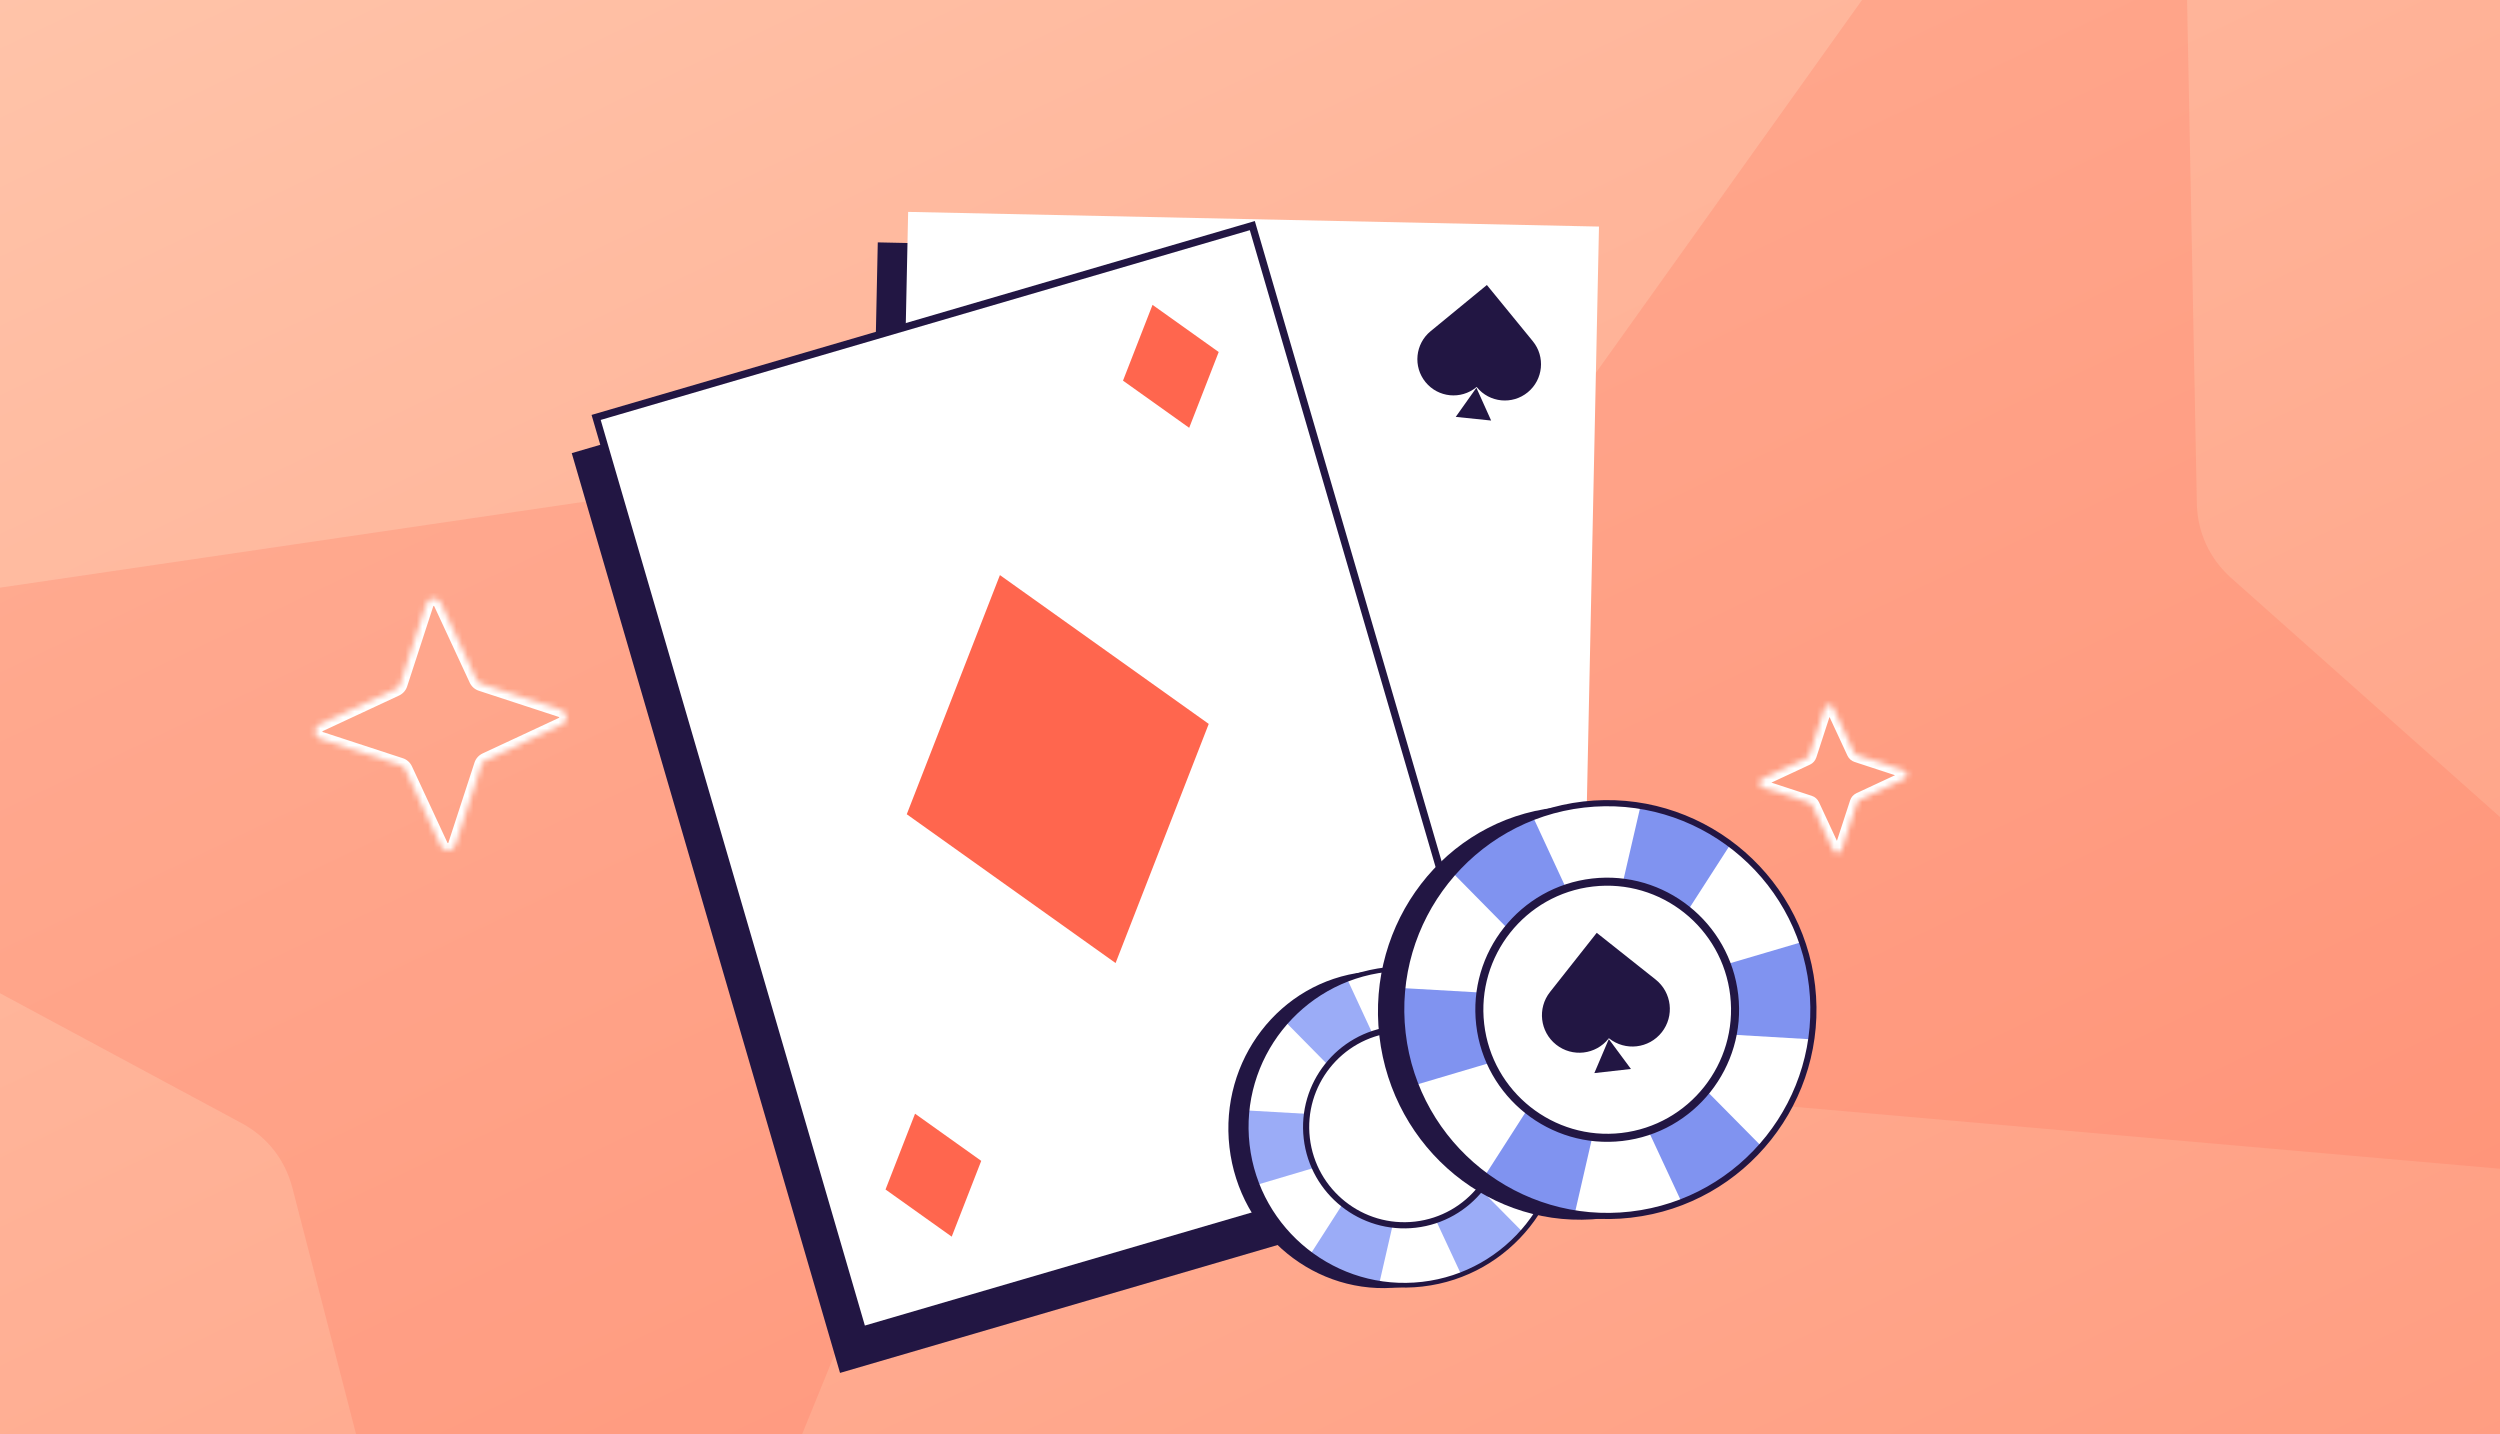 <svg width="441" height="253" viewBox="0 0 441 253" fill="none" xmlns="http://www.w3.org/2000/svg">
<rect x="0" y="0" width="441" height="253" fill="#808080" stroke="none"/>
<g clip-path="url(#clip0_10187_5289)">
<rect width="441" height="253" fill="url(#paint0_linear_10187_5289)"/>
<path opacity="0.2" d="M184.426 76.54L-51.576 111.247C-68.537 113.759 -72.538 136.236 -57.379 144.357L42.794 198.217C47.168 200.632 50.225 204.53 51.53 209.353L79.994 319.468C84.163 335.985 107.196 337.48 113.534 321.714L203.426 100.76C208.624 88.138 198.032 74.636 184.426 76.54Z" fill="#FF664E"/>
<path opacity="0.2" d="M227.503 187.432L465.13 208.288C482.211 209.769 491.306 188.828 478.438 177.42L393.45 101.838C389.754 98.476 387.682 93.976 387.529 88.982L385.322 -24.73C385.089 -41.764 363.028 -48.549 353.213 -34.678L214.624 159.472C206.646 170.549 213.826 186.136 227.503 187.432Z" fill="#FF664E"/>
<path d="M154.839 42.755L276.703 45.345L273.146 214.324L151.282 211.735L154.839 42.755Z" fill="#221643"/>
<path d="M160.197 37.378L282.061 39.967L278.505 208.947L156.641 206.358L160.197 37.378Z" fill="white"/>
<path d="M239.126 117.12C233.907 111.66 225.257 111.47 219.806 116.697L219.698 116.802L219.619 116.719C214.386 111.244 205.714 111.054 200.25 116.295C194.785 121.537 194.596 130.223 199.83 135.699L218.816 155.561L238.71 136.473C244.162 131.245 244.349 122.581 239.13 117.121L239.126 117.12Z" fill="#FF664E"/>
<path d="M165.692 182.537L176.706 169.072L187.055 183.062L176.042 196.527L165.692 182.537Z" fill="#FF664E"/>
<path d="M251.466 67.412C253.694 70.138 257.706 70.54 260.425 68.307L260.48 68.261L260.514 68.304C262.747 71.039 266.77 71.44 269.498 69.199C272.226 66.961 272.625 62.928 270.39 60.194L262.284 50.274L252.356 58.428C249.637 60.662 249.237 64.684 251.465 67.41L251.466 67.412Z" fill="#221643"/>
<path d="M260.436 68.4L263.036 74.184L256.792 73.539L260.436 68.4Z" fill="#221643"/>
<path d="M100.855 79.933L217.855 45.733L265.184 207.981L148.183 242.182L100.855 79.933Z" fill="#221643"/>
<path d="M267.874 200.798L220.909 39.798L105.157 73.634L152.121 234.634L267.874 200.798Z" fill="white" stroke="#221643" stroke-width="1.3"/>
<path d="M247.049 227.048C232.153 228.765 218.644 217.715 216.875 202.368C215.106 187.021 225.747 173.188 240.643 171.471C255.539 169.754 269.048 180.804 270.817 196.151C272.586 211.498 261.945 225.331 247.049 227.048Z" fill="#221643"/>
<path d="M250.911 226.532C235.614 228.295 221.782 217.305 220.017 201.984C218.251 186.664 229.22 172.815 244.517 171.052C259.813 169.289 273.645 180.279 275.411 195.6C277.177 210.92 266.208 224.769 250.911 226.532Z" fill="white"/>
<path d="M275.411 195.6C275.694 198.057 275.647 200.476 275.307 202.817L247.993 201.212L221.76 208.988C220.9 206.786 220.3 204.441 220.016 201.984C219.778 199.916 219.781 197.874 219.986 195.883L247.56 197.458L274.053 189.652C274.705 191.543 275.173 193.531 275.411 195.6Z" fill="#9BACF7"/>
<path d="M258.058 172.931C260.333 173.894 262.414 175.127 264.281 176.573L249.46 199.599L243.326 226.302C240.99 225.969 238.657 225.338 236.382 224.374C234.467 223.561 232.692 222.557 231.063 221.397L245.986 198.129L252.221 171.185C254.185 171.548 256.143 172.118 258.058 172.931Z" fill="#9BACF7"/>
<path d="M231.352 176.251C233.378 174.838 235.532 173.736 237.75 172.928L249.27 197.784L268.53 217.255C267.004 219.054 265.22 220.69 263.194 222.104C261.485 223.292 259.691 224.257 257.84 225.018L246.169 199.945L226.76 180.262C228.115 178.792 229.643 177.44 231.348 176.252L231.352 176.251Z" fill="#9BACF7"/>
<path d="M250.957 226.941C266.459 225.154 277.612 211.074 275.823 195.552C274.034 180.03 259.97 168.852 244.468 170.639C228.966 172.425 217.814 186.506 219.603 202.032C221.393 217.557 235.456 228.731 250.958 226.945L250.957 226.941ZM244.563 171.465C259.608 169.731 273.261 180.579 274.998 195.647C276.735 210.714 265.907 224.385 250.863 226.119C235.818 227.853 222.165 217.004 220.428 201.937C218.691 186.869 229.519 173.199 244.563 171.465Z" fill="#221643"/>
<path d="M249.655 215.797C240.292 216.876 231.826 210.148 230.745 200.769C229.664 191.39 236.378 182.913 245.741 181.833C255.104 180.754 263.571 187.482 264.651 196.861C265.732 206.24 259.019 214.718 249.655 215.797Z" fill="white"/>
<path d="M249.745 216.569C259.517 215.443 266.551 206.561 265.423 196.772C264.295 186.984 255.425 179.935 245.652 181.062C235.88 182.188 228.847 191.07 229.975 200.858C231.103 210.647 239.973 217.695 249.745 216.569ZM245.777 182.144C254.955 181.086 263.283 187.704 264.342 196.897C265.402 206.09 258.798 214.429 249.62 215.487C240.442 216.545 232.115 209.927 231.055 200.734C229.996 191.54 236.599 183.202 245.777 182.144Z" fill="#221643"/>
<path d="M282.664 214.931C263.242 217.169 245.627 202.762 243.321 182.751C241.014 162.741 254.89 144.704 274.312 142.466C293.734 140.227 311.349 154.634 313.655 174.645C315.961 194.655 302.086 212.692 282.664 214.931Z" fill="#221643"/>
<path d="M287.701 214.257C267.755 216.556 249.72 202.226 247.418 182.25C245.116 162.275 259.418 144.217 279.363 141.918C299.308 139.62 317.343 153.95 319.645 173.926C321.948 193.901 307.646 211.959 287.701 214.257Z" fill="white"/>
<path d="M319.645 173.926C320.015 177.129 319.953 180.284 319.51 183.336L283.895 181.243L249.691 191.383C248.57 188.512 247.787 185.454 247.418 182.251C247.107 179.553 247.111 176.891 247.378 174.296L283.331 176.349L317.875 166.171C318.725 168.637 319.334 171.229 319.645 173.926Z" fill="#8093F0"/>
<path d="M297.019 144.369C299.986 145.625 302.698 147.233 305.133 149.118L285.808 179.141L277.81 213.958C274.764 213.523 271.723 212.701 268.756 211.444C266.259 210.385 263.946 209.075 261.821 207.563L281.278 177.225L289.409 142.092C291.969 142.567 294.522 143.309 297.019 144.369Z" fill="#8093F0"/>
<path d="M262.2 148.697C264.842 146.854 267.651 145.418 270.542 144.364L285.563 176.774L310.675 202.16C308.685 204.507 306.36 206.64 303.718 208.483C301.489 210.033 299.15 211.29 296.737 212.283L281.52 179.591L256.212 153.927C257.979 152.01 259.971 150.247 262.195 148.698L262.2 148.697Z" fill="#8093F0"/>
<path d="M287.762 214.791C307.974 212.461 322.515 194.102 320.183 173.864C317.85 153.626 299.513 139.051 279.301 141.381C259.088 143.71 244.547 162.069 246.88 182.313C249.213 202.557 267.55 217.126 287.762 214.796L287.762 214.791ZM279.425 142.457C299.04 140.197 316.843 154.342 319.108 173.988C321.372 193.634 307.254 211.459 287.638 213.72C268.022 215.98 250.22 201.835 247.955 182.189C245.691 162.543 259.809 144.718 279.425 142.457Z" fill="#221643"/>
<path d="M286.064 200.261C273.856 201.668 262.816 192.895 261.407 180.667C259.997 168.438 268.752 157.384 280.96 155.977C293.168 154.57 304.207 163.342 305.617 175.571C307.026 187.8 298.272 198.854 286.064 200.261Z" fill="white"/>
<path d="M286.179 201.268C298.921 199.799 308.092 188.219 306.621 175.456C305.15 162.693 293.585 153.502 280.843 154.971C268.101 156.439 258.93 168.02 260.401 180.783C261.872 193.546 273.437 202.736 286.179 201.268ZM281.006 156.382C292.973 155.002 303.831 163.631 305.212 175.618C306.594 187.605 297.983 198.477 286.016 199.857C274.05 201.236 263.192 192.607 261.81 180.62C260.428 168.633 269.039 157.761 281.006 156.382Z" fill="#221643"/>
<path d="M274.501 184.276C277.356 186.541 281.503 186.06 283.761 183.2L283.807 183.141L283.85 183.177C286.713 185.449 290.871 184.966 293.135 182.096C295.401 179.228 294.916 175.061 292.051 172.79L281.663 164.548L273.42 174.992C271.162 177.852 271.645 182.009 274.5 184.273L274.501 184.276Z" fill="#221643"/>
<path d="M283.793 183.291L287.699 188.567L281.241 189.295L283.793 183.291Z" fill="#221643"/>
<mask id="path-29-inside-1_10187_5289" fill="white">
<path d="M318.73 133.704L310.807 137.395C310.143 137.705 310.195 138.673 310.898 138.906L319.204 141.626C319.415 141.694 319.59 141.85 319.689 142.056L323.375 149.993C323.685 150.658 324.651 150.606 324.884 149.902L327.597 141.583C327.665 141.372 327.821 141.196 328.027 141.097L335.95 137.406C336.613 137.096 336.561 136.128 335.859 135.895L327.553 133.175C327.342 133.107 327.166 132.951 327.068 132.745L323.381 124.808C323.072 124.143 322.106 124.195 321.873 124.899L319.159 133.218C319.092 133.429 318.936 133.605 318.73 133.704Z"/>
</mask>
<path d="M318.73 133.704L319.289 134.878L319.278 134.883L318.73 133.704ZM310.807 137.395L310.258 136.216L310.259 136.215L310.807 137.395ZM310.898 138.906L310.494 140.143L310.488 140.141L310.898 138.906ZM319.204 141.626L318.807 142.864L318.801 142.862L319.204 141.626ZM319.689 142.056L320.861 141.496L320.866 141.508L319.689 142.056ZM323.375 149.993L322.198 150.542L322.198 150.541L323.375 149.993ZM324.884 149.902L326.119 150.307L326.117 150.313L324.884 149.902ZM327.597 141.583L328.834 141.981L328.832 141.987L327.597 141.583ZM328.027 141.097L327.468 139.923L327.479 139.918L328.027 141.097ZM335.95 137.406L336.498 138.585L336.498 138.586L335.95 137.406ZM335.859 135.895L336.262 134.658L336.268 134.66L335.859 135.895ZM327.553 133.175L327.95 131.937L327.956 131.939L327.553 133.175ZM327.068 132.745L325.896 133.305L325.89 133.293L327.068 132.745ZM323.381 124.808L324.559 124.259L324.559 124.26L323.381 124.808ZM321.873 124.899L320.638 124.494L320.64 124.488L321.873 124.899ZM319.159 133.218L317.923 132.82L317.925 132.814L319.159 133.218ZM319.278 134.883L311.355 138.575L310.259 136.215L318.182 132.524L319.278 134.883ZM311.356 138.574C311.757 138.387 311.721 137.809 311.307 137.672L310.488 140.141C308.67 139.536 308.53 137.022 310.258 136.216L311.356 138.574ZM311.301 137.67L319.607 140.389L318.801 142.862L310.494 140.143L311.301 137.67ZM319.601 140.387C320.165 140.569 320.614 140.979 320.861 141.496L318.516 142.616C318.566 142.721 318.664 142.818 318.807 142.864L319.601 140.387ZM320.866 141.508L324.553 149.444L322.198 150.541L318.511 142.605L320.866 141.508ZM324.553 149.443C324.366 149.042 323.789 149.078 323.651 149.492L326.117 150.313C325.513 152.134 323.004 152.274 322.198 150.542L324.553 149.443ZM323.649 149.498L326.363 141.178L328.832 141.987L326.119 150.307L323.649 149.498ZM326.361 141.184C326.542 140.62 326.951 140.17 327.468 139.923L328.586 142.272C328.691 142.222 328.788 142.124 328.834 141.981L326.361 141.184ZM327.479 139.918L335.401 136.226L336.498 138.586L328.575 142.277L327.479 139.918ZM335.401 136.227C335 136.414 335.036 136.992 335.45 137.13L336.268 134.66C338.087 135.265 338.227 137.779 336.498 138.585L335.401 136.227ZM335.456 137.131L327.149 134.412L327.956 131.939L336.262 134.658L335.456 137.131ZM327.155 134.414C326.591 134.232 326.142 133.822 325.896 133.305L328.24 132.185C328.191 132.08 328.093 131.983 327.95 131.937L327.155 134.414ZM325.89 133.293L322.204 125.357L324.559 124.26L328.246 132.196L325.89 133.293ZM322.204 125.358C322.391 125.759 322.968 125.723 323.105 125.309L320.64 124.488C321.244 122.667 323.753 122.527 324.559 124.259L322.204 125.358ZM323.107 125.303L320.394 133.623L317.925 132.814L320.638 124.494L323.107 125.303ZM320.396 133.617C320.215 134.181 319.806 134.631 319.289 134.878L318.17 132.529C318.066 132.579 317.969 132.677 317.923 132.82L320.396 133.617Z" fill="white" mask="url(#path-29-inside-1_10187_5289)"/>
<mask id="path-31-inside-2_10187_5289" fill="white">
<path d="M69.853 121.51L56.373 127.791C55.243 128.318 55.332 129.964 56.527 130.362L70.66 134.989C71.018 135.104 71.317 135.37 71.484 135.721L77.757 149.225C78.283 150.356 79.927 150.268 80.324 149.071L84.94 134.915C85.055 134.557 85.32 134.257 85.671 134.09L99.151 127.809C100.28 127.282 100.192 125.636 98.997 125.238L84.864 120.611C84.506 120.496 84.207 120.23 84.04 119.878L77.767 106.375C77.24 105.244 75.597 105.332 75.2 106.529L70.584 120.684C70.469 121.043 70.204 121.342 69.853 121.51Z"/>
</mask>
<path d="M69.853 121.51L70.412 122.684L70.4 122.69L69.853 121.51ZM56.373 127.791L55.824 126.611L55.825 126.611L56.373 127.791ZM56.527 130.362L56.124 131.598L56.118 131.596L56.527 130.362ZM70.66 134.989L70.262 136.227L70.256 136.225L70.66 134.989ZM71.484 135.721L72.657 135.161L72.662 135.173L71.484 135.721ZM77.757 149.225L76.58 149.774L76.579 149.773L77.757 149.225ZM80.324 149.071L81.558 149.475L81.556 149.481L80.324 149.071ZM84.94 134.915L86.177 135.314L86.175 135.32L84.94 134.915ZM85.671 134.09L85.112 132.915L85.123 132.91L85.671 134.09ZM99.151 127.809L99.699 128.989L99.699 128.989L99.151 127.809ZM98.997 125.238L99.4 124.001L99.406 124.003L98.997 125.238ZM84.864 120.611L85.262 119.372L85.267 119.374L84.864 120.611ZM84.04 119.878L82.867 120.438L82.862 120.427L84.04 119.878ZM77.767 106.375L78.944 105.826L78.945 105.826L77.767 106.375ZM75.2 106.529L73.965 106.125L73.967 106.119L75.2 106.529ZM70.584 120.684L69.347 120.286L69.349 120.28L70.584 120.684ZM70.4 122.69L56.921 128.97L55.825 126.611L69.304 120.33L70.4 122.69ZM56.922 128.97C56.902 128.979 56.893 128.987 56.891 128.989C56.888 128.992 56.886 128.994 56.885 128.997C56.88 129.004 56.874 129.023 56.875 129.05C56.877 129.077 56.886 129.094 56.89 129.101C56.892 129.104 56.895 129.106 56.899 129.109C56.902 129.112 56.913 129.119 56.936 129.127L56.118 131.596C53.807 130.827 53.63 127.635 55.824 126.611L56.922 128.97ZM56.93 129.125L71.063 133.752L70.256 136.225L56.124 131.598L56.93 129.125ZM71.057 133.75C71.769 133.979 72.341 134.499 72.656 135.161L70.312 136.281C70.293 136.241 70.267 136.229 70.262 136.227L71.057 133.75ZM72.662 135.173L78.935 148.676L76.579 149.773L70.306 136.27L72.662 135.173ZM78.934 148.675C78.944 148.695 78.951 148.704 78.953 148.706C78.956 148.709 78.958 148.711 78.961 148.713C78.969 148.717 78.987 148.723 79.014 148.722C79.041 148.72 79.058 148.712 79.065 148.707C79.068 148.705 79.07 148.702 79.073 148.698C79.076 148.695 79.083 148.684 79.091 148.661L81.556 149.481C80.789 151.796 77.602 151.972 76.58 149.774L78.934 148.675ZM79.089 148.667L83.706 134.511L86.175 135.32L81.558 149.475L79.089 148.667ZM83.704 134.517C83.932 133.805 84.451 133.231 85.112 132.915L86.231 135.264C86.19 135.283 86.178 135.309 86.177 135.314L83.704 134.517ZM85.123 132.91L98.603 126.629L99.699 128.989L86.219 135.269L85.123 132.91ZM98.602 126.63C98.622 126.62 98.63 126.613 98.633 126.611C98.636 126.608 98.638 126.606 98.639 126.603C98.643 126.595 98.65 126.577 98.649 126.55C98.647 126.523 98.638 126.505 98.633 126.499C98.631 126.496 98.629 126.493 98.625 126.49C98.621 126.488 98.611 126.48 98.588 126.473L99.406 124.003C101.717 124.772 101.894 127.965 99.699 128.989L98.602 126.63ZM98.594 126.475L84.461 121.848L85.267 119.374L99.4 124.001L98.594 126.475ZM84.467 121.85C83.755 121.62 83.183 121.101 82.867 120.438L85.212 119.319C85.231 119.359 85.257 119.371 85.262 119.372L84.467 121.85ZM82.862 120.427L76.589 106.924L78.945 105.826L85.217 119.33L82.862 120.427ZM76.589 106.924C76.58 106.905 76.573 106.896 76.57 106.894C76.568 106.891 76.566 106.889 76.562 106.887C76.555 106.883 76.537 106.876 76.51 106.878C76.483 106.879 76.465 106.888 76.459 106.893C76.456 106.895 76.453 106.897 76.45 106.901C76.448 106.905 76.441 106.916 76.433 106.939L73.967 106.119C74.735 103.804 77.922 103.628 78.944 105.826L76.589 106.924ZM76.435 106.933L71.818 121.089L69.349 120.28L73.965 106.125L76.435 106.933ZM71.82 121.083C71.592 121.795 71.073 122.368 70.412 122.684L69.293 120.336C69.334 120.316 69.345 120.291 69.347 120.286L71.82 121.083Z" fill="white" mask="url(#path-31-inside-2_10187_5289)"/>
<path d="M159.953 143.633L176.386 101.447L213.222 127.698L196.789 169.883L159.953 143.633Z" fill="#FF664E"/>
<path d="M198.097 67.146L203.305 53.778L214.979 62.097L209.772 75.466L198.097 67.146Z" fill="#FF664E"/>
<path d="M156.206 209.827L161.414 196.458L173.089 204.778L167.881 218.147L156.206 209.827Z" fill="#FF664E"/>
</g>
<defs>
<linearGradient id="paint0_linear_10187_5289" x1="309.5" y1="405" x2="-39.363" y2="-325.469" gradientUnits="userSpaceOnUse">
<stop stop-color="#FF967A"/>
<stop offset="0.818" stop-color="#FFD2B8"/>
</linearGradient>
<clipPath id="clip0_10187_5289">
<rect width="441" height="253" fill="white"/>
</clipPath>
</defs>
</svg>

